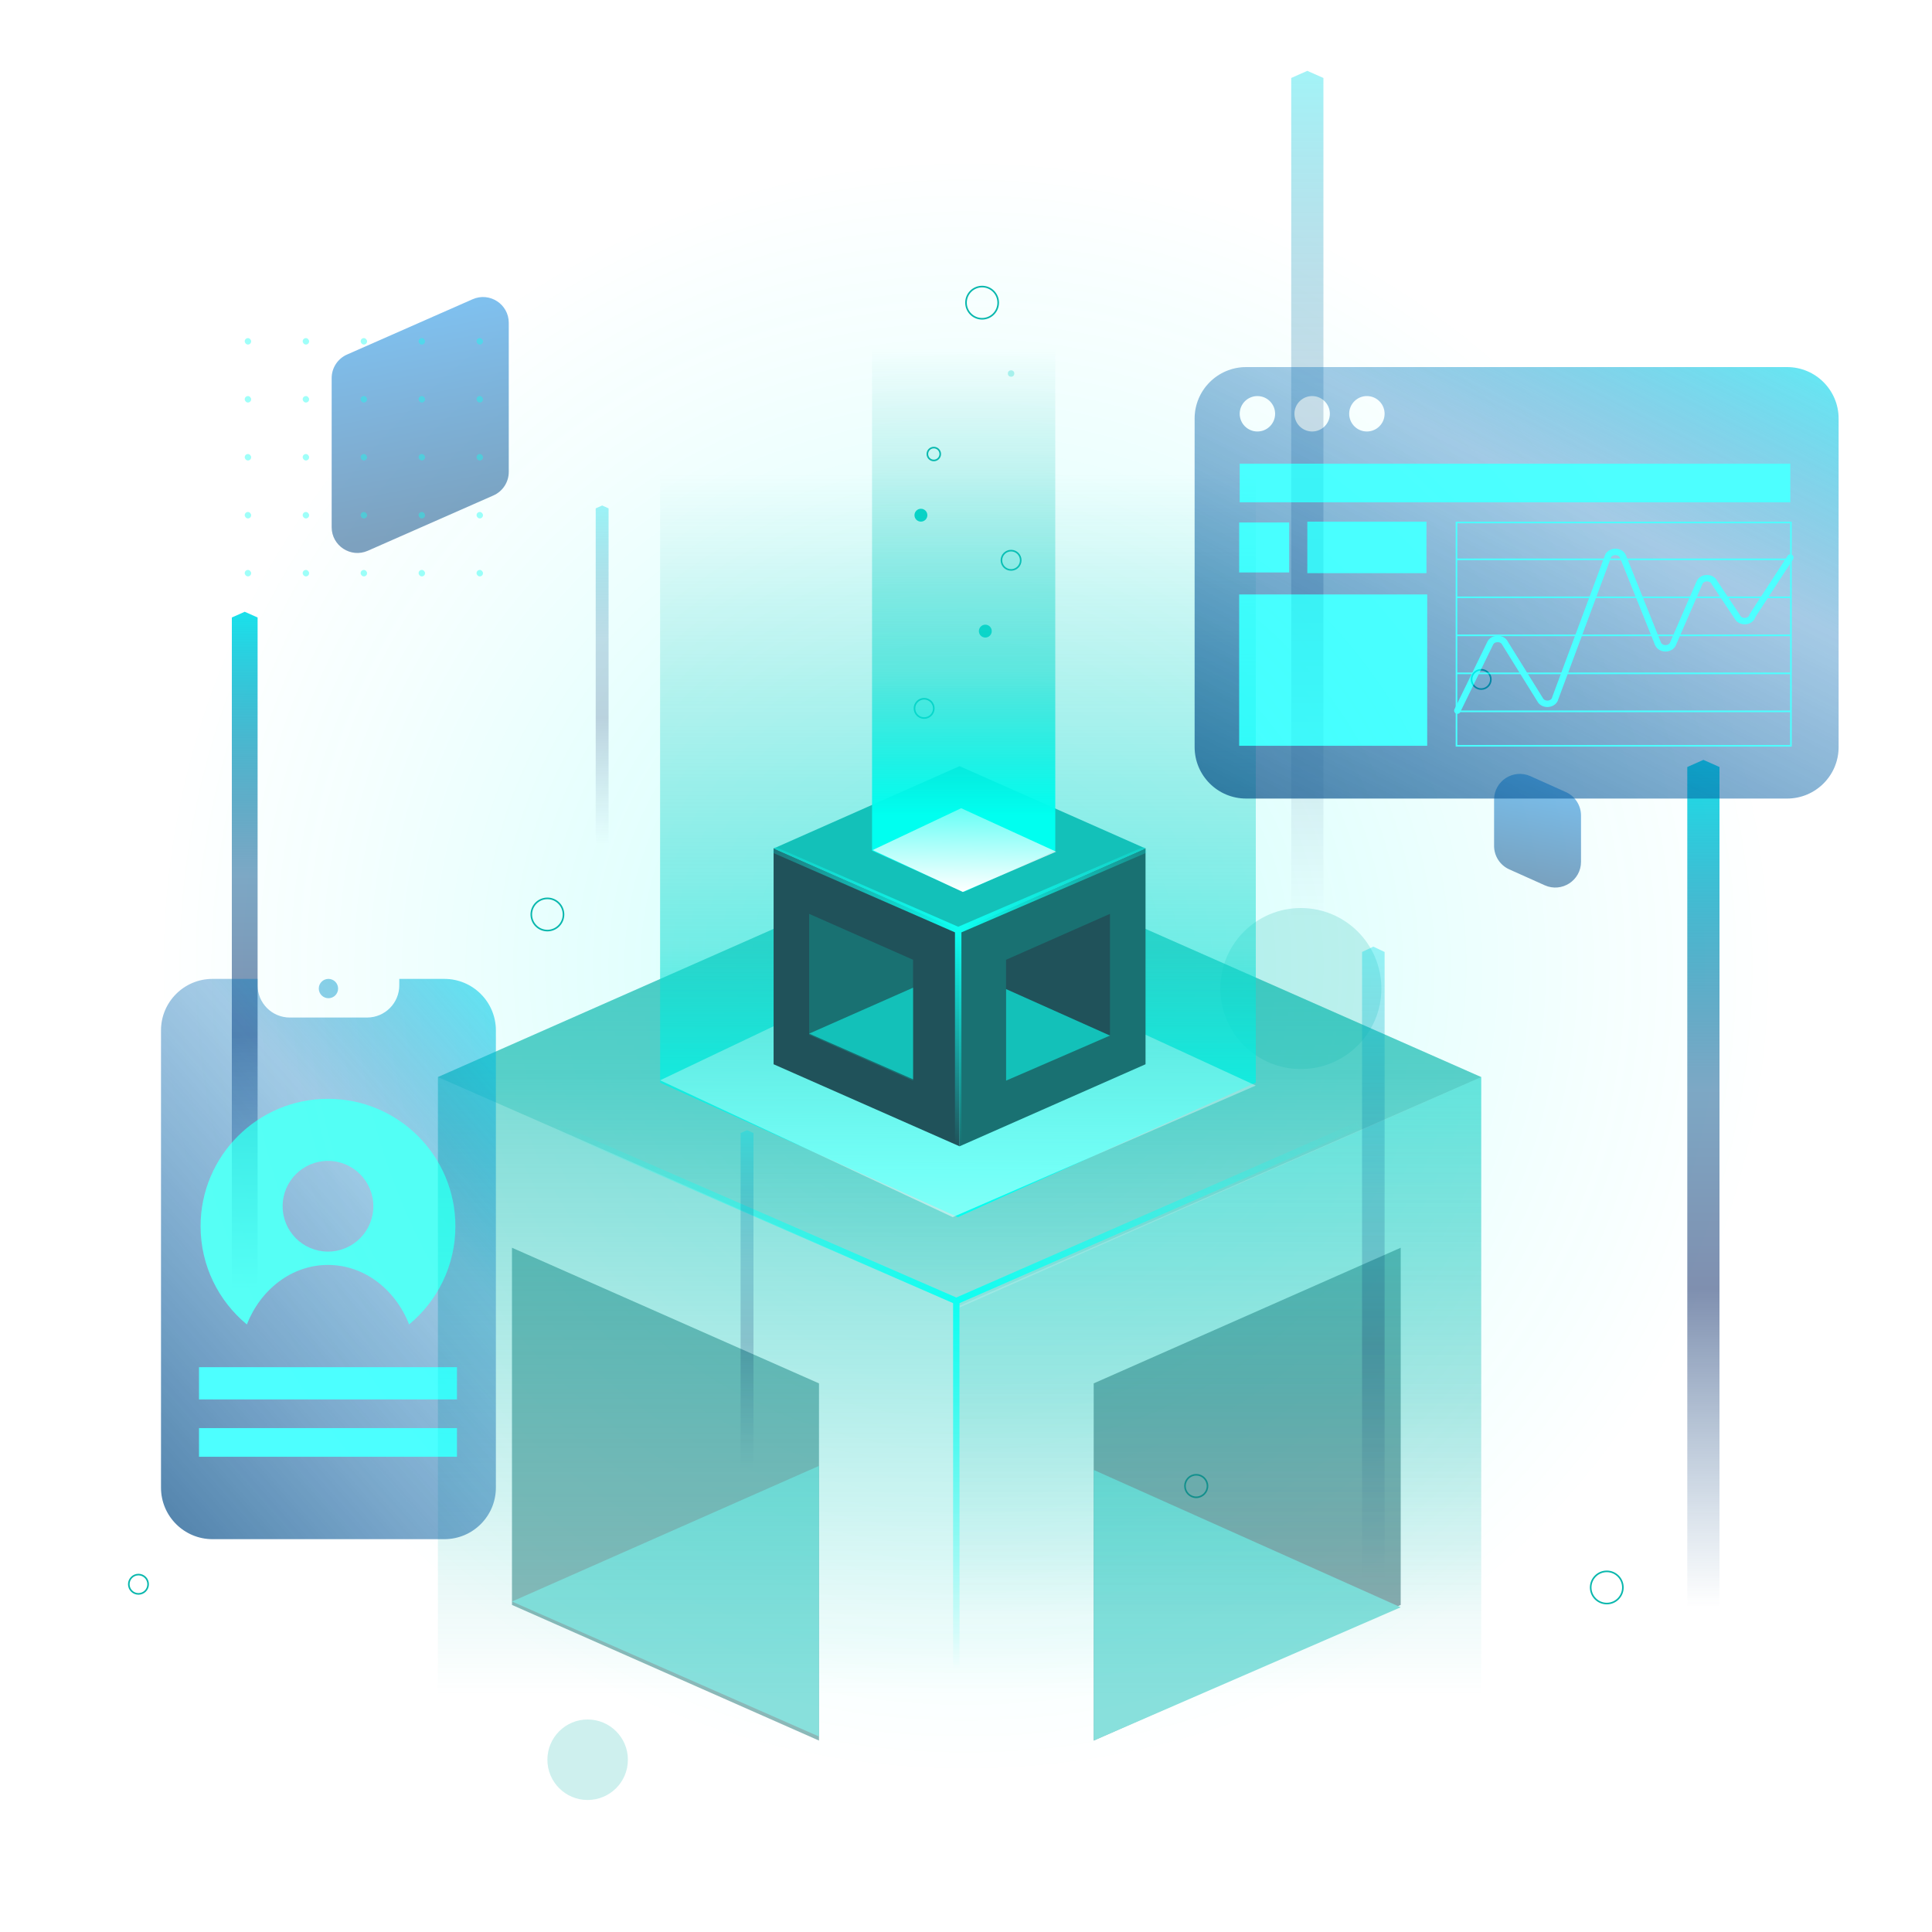 <svg width="528" height="528" viewBox="0 0 528 528" fill="none" xmlns="http://www.w3.org/2000/svg">
<circle cx="264" cy="264" r="264" fill="url(#paint0_radial_637_3669)"/>
<circle cx="149.6" cy="249.92" r="4.4" stroke="#09B7AD" stroke-width="0.44"/>
<circle cx="268.4" cy="82.72" r="4.4" stroke="#09B7AD" stroke-width="0.44"/>
<circle cx="252.56" cy="193.601" r="2.64" stroke="#09B7AD" stroke-width="0.44"/>
<circle cx="276.32" cy="153.12" r="2.64" stroke="#09B7AD" stroke-width="0.44"/>
<circle cx="255.2" cy="124.08" r="1.76" stroke="#09B7AD" stroke-width="0.44"/>
<circle cx="269.28" cy="172.479" r="1.76" fill="#0AD6CA"/>
<circle cx="251.68" cy="140.799" r="1.76" fill="#0AD6CA"/>
<circle opacity="0.3" cx="276.32" cy="102.079" r="0.88" fill="#0AD6CA"/>
<circle cx="439.12" cy="433.841" r="4.4" stroke="#09B7AD" stroke-width="0.44"/>
<circle cx="37.84" cy="432.96" r="2.64" stroke="#09B7AD" stroke-width="0.44"/>
<g opacity="0.4" filter="url(#filter0_f_637_3669)">
<circle cx="160.6" cy="480.922" r="11" fill="#09B7AD" fill-opacity="0.5"/>
</g>
<g opacity="0.4" filter="url(#filter1_f_637_3669)">
<circle cx="355.52" cy="270.16" r="22" fill="#09B7AD" fill-opacity="0.5"/>
</g>
<circle cx="404.8" cy="185.679" r="2.64" stroke="#09B7AD" stroke-width="0.44"/>
<circle cx="326.92" cy="406.119" r="3.08" stroke="#09B7AD" stroke-width="0.44"/>
<g opacity="0.5">
<path d="M223.825 378.066L139.921 340.996V438.614L223.825 475.684V378.066Z" fill="#197172"/>
<path d="M139.92 437.683L223.824 400.613V474.581L139.92 437.683Z" fill="#13C1B9"/>
</g>
<g opacity="0.5">
<path d="M298.896 378.066L382.8 340.996V438.614L298.896 475.684V378.066Z" fill="#20525A"/>
<path d="M382.8 439.252L298.896 475.684V401.716L382.8 439.252Z" fill="#13C1B9"/>
</g>
<path d="M262.24 231.438L404.8 294.357L262.24 356.838L119.68 294.357L262.24 231.438Z" fill="url(#paint1_linear_637_3669)"/>
<path d="M262.24 231.438L404.8 294.357V485.318H119.68V294.357L262.24 231.438Z" fill="url(#paint2_linear_637_3669)"/>
<path d="M262.242 357.328L404.802 294.355V460.183L262.242 523.155V357.328Z" fill="url(#paint3_linear_637_3669)"/>
<path d="M403.04 293.477L261.354 355.555M261.354 355.555L118.8 293.477M261.354 355.555V495.877" stroke="url(#paint4_radial_637_3669)" stroke-width="1.76"/>
<path d="M180.4 71.277H343.2V295.881L261.8 332.637L180.4 295.881V71.277Z" fill="url(#paint5_linear_637_3669)"/>
<path opacity="0.5" d="M258.944 257.836L343.2 296.674L260.372 332.636L180.4 295.236L258.944 257.836Z" fill="url(#paint6_linear_637_3669)"/>
<path style="mix-blend-mode:screen" opacity="0.5" d="M432.08 222.883C432.08 220.11 430.452 217.594 427.921 216.459L418.241 212.118C413.583 210.029 408.32 213.436 408.32 218.541V231.173C408.32 233.946 409.948 236.461 412.479 237.596L422.159 241.938C426.817 244.027 432.08 240.62 432.08 235.515V222.883Z" fill="url(#paint7_linear_637_3669)"/>
<path style="mix-blend-mode:screen" opacity="0.5" d="M90.64 103.336C90.64 100.545 92.289 98.017 94.843 96.893L129.163 81.779C133.816 79.73 139.04 83.138 139.04 88.222V128.964C139.04 131.755 137.392 134.282 134.837 135.407L100.517 150.52C95.864 152.569 90.64 149.161 90.64 144.077V103.336Z" fill="url(#paint8_linear_637_3669)"/>
<path style="mix-blend-mode:screen" d="M70.4 389.453L63.36 389.453L63.36 168.753L66.88 167.19L70.4 168.753L70.4 389.453Z" fill="url(#paint9_linear_637_3669)"/>
<path style="mix-blend-mode:screen" d="M469.921 485.492L461.121 485.492L461.121 209.617L465.521 207.664L469.921 209.617L469.921 485.492Z" fill="url(#paint10_linear_637_3669)"/>
<path style="mix-blend-mode:screen" opacity="0.4" d="M378.401 466.387L372.241 466.387L372.241 260.167L375.321 258.707L378.401 260.167L378.401 466.387Z" fill="url(#paint11_linear_637_3669)"/>
<path style="mix-blend-mode:screen" opacity="0.4" d="M361.68 297.188L352.88 297.188L352.88 21.313L357.28 19.359L361.68 21.313L361.68 297.188Z" fill="url(#paint12_linear_637_3669)"/>
<path style="mix-blend-mode:screen" opacity="0.4" d="M166.321 249.281L162.801 249.281L162.801 138.931L164.561 138.15L166.321 138.931L166.321 249.281Z" fill="url(#paint13_linear_637_3669)"/>
<path style="mix-blend-mode:screen" opacity="0.4" d="M205.921 420L202.401 420L202.401 309.65L204.161 308.869L205.921 309.65L205.921 420Z" fill="url(#paint14_linear_637_3669)"/>
<path d="M262.241 254.231L313.064 231.809V290.853L262.241 313.275V254.231Z" fill="#197172"/>
<path d="M262.241 254.231L211.418 231.809V290.853L262.241 313.275V254.231Z" fill="#20525A"/>
<path d="M249.535 262.298L221.134 249.75V282.793L249.535 295.341V262.298Z" fill="#197172"/>
<path d="M274.946 262.298L303.347 249.75V282.793L274.946 295.341V262.298Z" fill="#20525A"/>
<path d="M221.134 282.478L249.535 269.93V294.967L221.134 282.478Z" fill="#13C1B9"/>
<path d="M303.347 283.012L274.946 295.344V270.306L303.347 283.012Z" fill="#13C1B9"/>
<path d="M262.241 209.387L313.064 231.887L262.241 254.231L211.418 231.887L262.241 209.387Z" fill="#13C1B9"/>
<path d="M238.323 95.039H288.399V232.496L263.361 243.771L238.323 232.496V95.039Z" fill="url(#paint15_linear_637_3669)"/>
<path d="M262.68 220.879L288.64 232.759L263.12 243.759L238.48 232.319L262.68 220.879Z" fill="url(#paint16_linear_637_3669)"/>
<path d="M313.063 232.184L261.866 254.232M261.866 254.232L211.417 232.184M261.866 254.232V313.276" stroke="url(#paint17_radial_637_3669)" stroke-width="1.76"/>
<g opacity="0.7">
<path style="mix-blend-mode:screen" fill-rule="evenodd" clip-rule="evenodd" d="M340.56 100.32H488.4C496.176 100.32 502.48 106.624 502.48 114.4V204.16C502.48 211.936 496.176 218.24 488.4 218.24H340.56C332.784 218.24 326.48 211.936 326.48 204.16V114.4C326.48 106.624 332.784 100.32 340.56 100.32ZM343.64 117.922C346.313 117.922 348.48 115.755 348.48 113.082C348.48 110.409 346.313 108.242 343.64 108.242C340.967 108.242 338.8 110.409 338.8 113.082C338.8 115.755 340.967 117.922 343.64 117.922ZM358.6 117.922C361.273 117.922 363.44 115.755 363.44 113.082C363.44 110.409 361.273 108.242 358.6 108.242C355.927 108.242 353.76 110.409 353.76 113.082C353.76 115.755 355.927 117.922 358.6 117.922ZM378.4 113.082C378.4 115.755 376.233 117.922 373.56 117.922C370.887 117.922 368.72 115.755 368.72 113.082C368.72 110.409 370.887 108.242 373.56 108.242C376.233 108.242 378.4 110.409 378.4 113.082Z" fill="url(#paint18_linear_637_3669)"/>
<g style="mix-blend-mode:overlay">
<path d="M489.28 126.719H338.8V137.279H489.28V126.719Z" fill="#01FFFF"/>
</g>
<g style="mix-blend-mode:overlay">
<path d="M352.324 142.789H338.654V156.449H352.324V142.789Z" fill="#01FFFF"/>
</g>
<g style="mix-blend-mode:overlay">
<path d="M389.84 142.562H357.28V156.642H389.84V142.562Z" fill="#01FFFF"/>
</g>
<g style="mix-blend-mode:overlay">
<path d="M390.043 162.457H338.654V203.818H390.043V162.457Z" fill="#01FFFF"/>
</g>
<g style="mix-blend-mode:overlay">
<path d="M489.447 142.789H398.049V203.82H489.447V142.789Z" stroke="#01FFFF" stroke-width="0.449" stroke-miterlimit="10"/>
</g>
<path d="M398.29 194.203L407.274 175.78C407.947 174.39 410.131 174.207 411.111 175.453L421.073 191.505C422.171 192.905 424.674 192.466 425.04 190.8L439.329 152.371C439.742 150.512 442.705 150.266 443.52 152.024L453.134 175.984C453.855 177.527 456.357 177.589 457.16 176.076L464.518 159.115C465.333 157.592 467.859 157.664 468.555 159.227L474.76 168.523C475.551 170.291 478.514 170.086 478.951 168.227L489.28 152.371" stroke="#01FFFF" stroke-width="1.76" stroke-linecap="round" stroke-linejoin="round"/>
<g style="mix-blend-mode:overlay">
<path d="M398.049 152.859H489.447" stroke="#01FFFF" stroke-width="0.449" stroke-miterlimit="10"/>
</g>
<g style="mix-blend-mode:overlay">
<path d="M398.049 163.246H489.447" stroke="#01FFFF" stroke-width="0.449" stroke-miterlimit="10"/>
</g>
<g style="mix-blend-mode:overlay">
<path d="M398.049 173.633H489.447" stroke="#01FFFF" stroke-width="0.449" stroke-miterlimit="10"/>
</g>
<g style="mix-blend-mode:overlay">
<path d="M398.049 184.02H489.447" stroke="#01FFFF" stroke-width="0.449" stroke-miterlimit="10"/>
</g>
<g style="mix-blend-mode:overlay">
<path d="M398.049 194.406H489.447" stroke="#01FFFF" stroke-width="0.449" stroke-miterlimit="10"/>
</g>
</g>
<g opacity="0.7">
<path style="mix-blend-mode:screen" fill-rule="evenodd" clip-rule="evenodd" d="M58.08 267.523H121.44C129.216 267.523 135.52 273.827 135.52 281.603V406.563C135.52 414.34 129.216 420.643 121.44 420.643H58.08C50.304 420.643 44 414.34 44 406.563V281.603C44 273.827 50.304 267.523 58.08 267.523ZM70.4 267.524H89.76C88.302 267.524 87.12 268.706 87.12 270.164C87.12 271.622 88.302 272.804 89.76 272.804C91.218 272.804 92.4 271.622 92.4 270.164C92.4 268.706 91.218 267.524 89.76 267.524H109.12V269.284C109.12 274.144 105.18 278.084 100.32 278.084H79.2C74.34 278.084 70.4 274.144 70.4 269.284V267.524Z" fill="url(#paint19_linear_637_3669)"/>
<g style="mix-blend-mode:overlay">
<path d="M124.455 335.116C124.455 315.89 108.862 300.297 89.636 300.297C70.41 300.297 54.817 315.89 54.817 335.116C54.817 345.92 59.735 355.568 67.461 361.961C71.224 352.396 79.728 345.696 89.636 345.696C99.544 345.696 108.06 352.396 111.811 361.961C119.525 355.568 124.455 345.92 124.455 335.116ZM89.636 342.051C82.795 342.051 77.239 336.508 77.239 329.655C77.239 322.802 82.795 317.258 89.636 317.258C96.477 317.258 102.032 322.814 102.032 329.655C102.032 336.496 96.477 342.051 89.636 342.051Z" fill="#0EFFF1"/>
</g>
<g style="mix-blend-mode:overlay">
<path d="M124.886 373.641H54.386V382.453H124.886V373.641Z" fill="#01FFFF"/>
</g>
<g style="mix-blend-mode:overlay">
<path d="M124.886 390.289H54.386V398.122H124.886V390.289Z" fill="#01FFFF"/>
</g>
</g>
<g opacity="0.4">
<rect x="66.88" y="92.402" width="1.76" height="1.76" rx="0.88" fill="#0EFFF1"/>
<rect x="66.88" y="108.242" width="1.76" height="1.76" rx="0.88" fill="#0EFFF1"/>
<rect x="66.88" y="124.082" width="1.76" height="1.76" rx="0.88" fill="#0EFFF1"/>
<rect x="66.88" y="139.922" width="1.76" height="1.76" rx="0.88" fill="#0EFFF1"/>
<rect x="66.88" y="155.762" width="1.76" height="1.76" rx="0.88" fill="#0EFFF1"/>
<rect x="82.72" y="92.402" width="1.76" height="1.76" rx="0.88" fill="#0EFFF1"/>
<rect x="82.72" y="108.242" width="1.76" height="1.76" rx="0.88" fill="#0EFFF1"/>
<rect x="82.72" y="124.082" width="1.76" height="1.76" rx="0.88" fill="#0EFFF1"/>
<rect x="82.72" y="139.922" width="1.76" height="1.76" rx="0.88" fill="#0EFFF1"/>
<rect x="82.72" y="155.762" width="1.76" height="1.76" rx="0.88" fill="#0EFFF1"/>
<rect x="98.56" y="92.402" width="1.76" height="1.76" rx="0.88" fill="#0EFFF1"/>
<rect x="98.56" y="108.242" width="1.76" height="1.76" rx="0.88" fill="#0EFFF1"/>
<rect x="98.56" y="124.082" width="1.76" height="1.76" rx="0.88" fill="#0EFFF1"/>
<rect x="98.56" y="139.922" width="1.76" height="1.76" rx="0.88" fill="#0EFFF1"/>
<rect x="98.56" y="155.762" width="1.76" height="1.76" rx="0.88" fill="#0EFFF1"/>
<rect x="114.4" y="92.402" width="1.76" height="1.76" rx="0.88" fill="#0EFFF1"/>
<rect x="114.4" y="108.242" width="1.76" height="1.76" rx="0.88" fill="#0EFFF1"/>
<rect x="114.4" y="124.082" width="1.76" height="1.76" rx="0.88" fill="#0EFFF1"/>
<rect x="114.4" y="139.922" width="1.76" height="1.76" rx="0.88" fill="#0EFFF1"/>
<rect x="114.4" y="155.762" width="1.76" height="1.76" rx="0.88" fill="#0EFFF1"/>
<rect x="130.24" y="92.402" width="1.76" height="1.76" rx="0.88" fill="#0EFFF1"/>
<rect x="130.24" y="108.242" width="1.76" height="1.76" rx="0.88" fill="#0EFFF1"/>
<rect x="130.24" y="124.082" width="1.76" height="1.76" rx="0.88" fill="#0EFFF1"/>
<rect x="130.24" y="139.922" width="1.76" height="1.76" rx="0.88" fill="#0EFFF1"/>
<rect x="130.24" y="155.762" width="1.76" height="1.76" rx="0.88" fill="#0EFFF1"/>
</g>
<defs>
<filter id="filter0_f_637_3669" x="136.4" y="456.722" width="48.4" height="48.4" filterUnits="userSpaceOnUse" color-interpolation-filters="sRGB">
<feFlood flood-opacity="0" result="BackgroundImageFix"/>
<feBlend mode="normal" in="SourceGraphic" in2="BackgroundImageFix" result="shape"/>
<feGaussianBlur stdDeviation="6.6" result="effect1_foregroundBlur_637_3669"/>
</filter>
<filter id="filter1_f_637_3669" x="320.32" y="234.96" width="70.4" height="70.4" filterUnits="userSpaceOnUse" color-interpolation-filters="sRGB">
<feFlood flood-opacity="0" result="BackgroundImageFix"/>
<feBlend mode="normal" in="SourceGraphic" in2="BackgroundImageFix" result="shape"/>
<feGaussianBlur stdDeviation="6.6" result="effect1_foregroundBlur_637_3669"/>
</filter>
<radialGradient id="paint0_radial_637_3669" cx="0" cy="0" r="1" gradientUnits="userSpaceOnUse" gradientTransform="translate(264 264) rotate(90) scale(250.8)">
<stop stop-color="#0EFFF1" stop-opacity="0.2"/>
<stop offset="0.88" stop-color="#0EFFF1" stop-opacity="0"/>
</radialGradient>
<linearGradient id="paint1_linear_637_3669" x1="262.9" y1="232.056" x2="262.9" y2="398.638" gradientUnits="userSpaceOnUse">
<stop stop-color="#09B7AD" stop-opacity="0.5"/>
<stop offset="1" stop-color="#09B7AD" stop-opacity="0"/>
</linearGradient>
<linearGradient id="paint2_linear_637_3669" x1="262.9" y1="292.597" x2="262.9" y2="463.318" gradientUnits="userSpaceOnUse">
<stop stop-color="#09B7AD" stop-opacity="0.5"/>
<stop offset="1" stop-color="#09B7AD" stop-opacity="0"/>
</linearGradient>
<linearGradient id="paint3_linear_637_3669" x1="262.445" y1="299.635" x2="262.445" y2="441.315" gradientUnits="userSpaceOnUse">
<stop stop-color="#1CFCEF" stop-opacity="0.25"/>
<stop offset="0.604" stop-color="#09B7AD" stop-opacity="0.121"/>
<stop offset="1" stop-color="#09B7AD" stop-opacity="0"/>
</linearGradient>
<radialGradient id="paint4_radial_637_3669" cx="0" cy="0" r="1" gradientUnits="userSpaceOnUse" gradientTransform="translate(262.24 355.555) rotate(90) scale(140.321 175.562)">
<stop stop-color="#0EFFF1"/>
<stop offset="0.719" stop-color="#0EFFF1" stop-opacity="0"/>
</radialGradient>
<linearGradient id="paint5_linear_637_3669" x1="261.8" y1="122.317" x2="261.8" y2="320.317" gradientUnits="userSpaceOnUse">
<stop offset="0.036" stop-color="#09B7AD" stop-opacity="0"/>
<stop offset="0.688" stop-color="#0BDCD0" stop-opacity="0.51"/>
<stop offset="1" stop-color="#00FFF0"/>
</linearGradient>
<linearGradient id="paint6_linear_637_3669" x1="263.228" y1="207.49" x2="261.78" y2="332.636" gradientUnits="userSpaceOnUse">
<stop stop-color="white" stop-opacity="0"/>
<stop offset="1" stop-color="white"/>
</linearGradient>
<linearGradient id="paint7_linear_637_3669" x1="432.08" y1="214.708" x2="426.505" y2="242.949" gradientUnits="userSpaceOnUse">
<stop stop-color="#0081DD"/>
<stop offset="1" stop-color="#00447F"/>
</linearGradient>
<linearGradient id="paint8_linear_637_3669" x1="90.64" y1="91.51" x2="101.603" y2="148.069" gradientUnits="userSpaceOnUse">
<stop stop-color="#0081DD"/>
<stop offset="1" stop-color="#00447F"/>
</linearGradient>
<linearGradient id="paint9_linear_637_3669" x1="69.94" y1="389.83" x2="69.94" y2="149.9" gradientUnits="userSpaceOnUse">
<stop offset="0.156" stop-color="#00447F" stop-opacity="0"/>
<stop offset="0.445" stop-color="#012060" stop-opacity="0.5"/>
<stop offset="0.625" stop-color="#00518B" stop-opacity="0.5"/>
<stop offset="1" stop-color="#01FFFF"/>
</linearGradient>
<linearGradient id="paint10_linear_637_3669" x1="469.347" y1="485.963" x2="469.347" y2="186.051" gradientUnits="userSpaceOnUse">
<stop offset="0.156" stop-color="#00447F" stop-opacity="0"/>
<stop offset="0.445" stop-color="#012060" stop-opacity="0.5"/>
<stop offset="0.625" stop-color="#00518B" stop-opacity="0.5"/>
<stop offset="1" stop-color="#01FFFF"/>
</linearGradient>
<linearGradient id="paint11_linear_637_3669" x1="377.998" y1="466.738" x2="377.998" y2="242.551" gradientUnits="userSpaceOnUse">
<stop offset="0.156" stop-color="#00447F" stop-opacity="0"/>
<stop offset="0.445" stop-color="#012060" stop-opacity="0.5"/>
<stop offset="0.625" stop-color="#00518B" stop-opacity="0.5"/>
<stop offset="1" stop-color="#01FFFF"/>
</linearGradient>
<linearGradient id="paint12_linear_637_3669" x1="361.105" y1="297.658" x2="361.105" y2="-2.254" gradientUnits="userSpaceOnUse">
<stop offset="0.156" stop-color="#00447F" stop-opacity="0"/>
<stop offset="0.445" stop-color="#012060" stop-opacity="0.5"/>
<stop offset="0.625" stop-color="#00518B" stop-opacity="0.5"/>
<stop offset="1" stop-color="#01FFFF"/>
</linearGradient>
<linearGradient id="paint13_linear_637_3669" x1="166.091" y1="249.469" x2="166.091" y2="129.505" gradientUnits="userSpaceOnUse">
<stop offset="0.156" stop-color="#00447F" stop-opacity="0"/>
<stop offset="0.445" stop-color="#012060" stop-opacity="0.5"/>
<stop offset="0.625" stop-color="#00518B" stop-opacity="0.5"/>
<stop offset="1" stop-color="#01FFFF"/>
</linearGradient>
<linearGradient id="paint14_linear_637_3669" x1="205.691" y1="420.188" x2="205.691" y2="300.224" gradientUnits="userSpaceOnUse">
<stop offset="0.156" stop-color="#00447F" stop-opacity="0"/>
<stop offset="0.445" stop-color="#012060" stop-opacity="0.5"/>
<stop offset="0.625" stop-color="#00518B" stop-opacity="0.5"/>
<stop offset="1" stop-color="#01FFFF"/>
</linearGradient>
<linearGradient id="paint15_linear_637_3669" x1="263.361" y1="95.039" x2="263.361" y2="222.844" gradientUnits="userSpaceOnUse">
<stop stop-color="#09B7AD" stop-opacity="0"/>
<stop offset="0.688" stop-color="#0BDCD0" stop-opacity="0.51"/>
<stop offset="1" stop-color="#00FFF0"/>
</linearGradient>
<linearGradient id="paint16_linear_637_3669" x1="264" y1="205.479" x2="263.56" y2="243.759" gradientUnits="userSpaceOnUse">
<stop stop-color="white" stop-opacity="0"/>
<stop offset="1" stop-color="white"/>
</linearGradient>
<radialGradient id="paint17_radial_637_3669" cx="0" cy="0" r="1" gradientUnits="userSpaceOnUse" gradientTransform="translate(262.24 254.232) rotate(90) scale(59.044 74.01)">
<stop stop-color="#0EFFF1"/>
<stop offset="1" stop-color="#0EFFF1" stop-opacity="0"/>
</radialGradient>
<linearGradient id="paint18_linear_637_3669" x1="504.033" y1="79.533" x2="410.948" y2="264.197" gradientUnits="userSpaceOnUse">
<stop stop-color="#01FFFF"/>
<stop offset="0.411" stop-color="#006AB7" stop-opacity="0.5"/>
<stop offset="1" stop-color="#00447F"/>
</linearGradient>
<linearGradient id="paint19_linear_637_3669" x1="141.701" y1="240.531" x2="-7.564" y2="372.797" gradientUnits="userSpaceOnUse">
<stop stop-color="#01FFFF"/>
<stop offset="0.411" stop-color="#006AB7" stop-opacity="0.5"/>
<stop offset="1" stop-color="#00447F"/>
</linearGradient>
</defs>
</svg>
